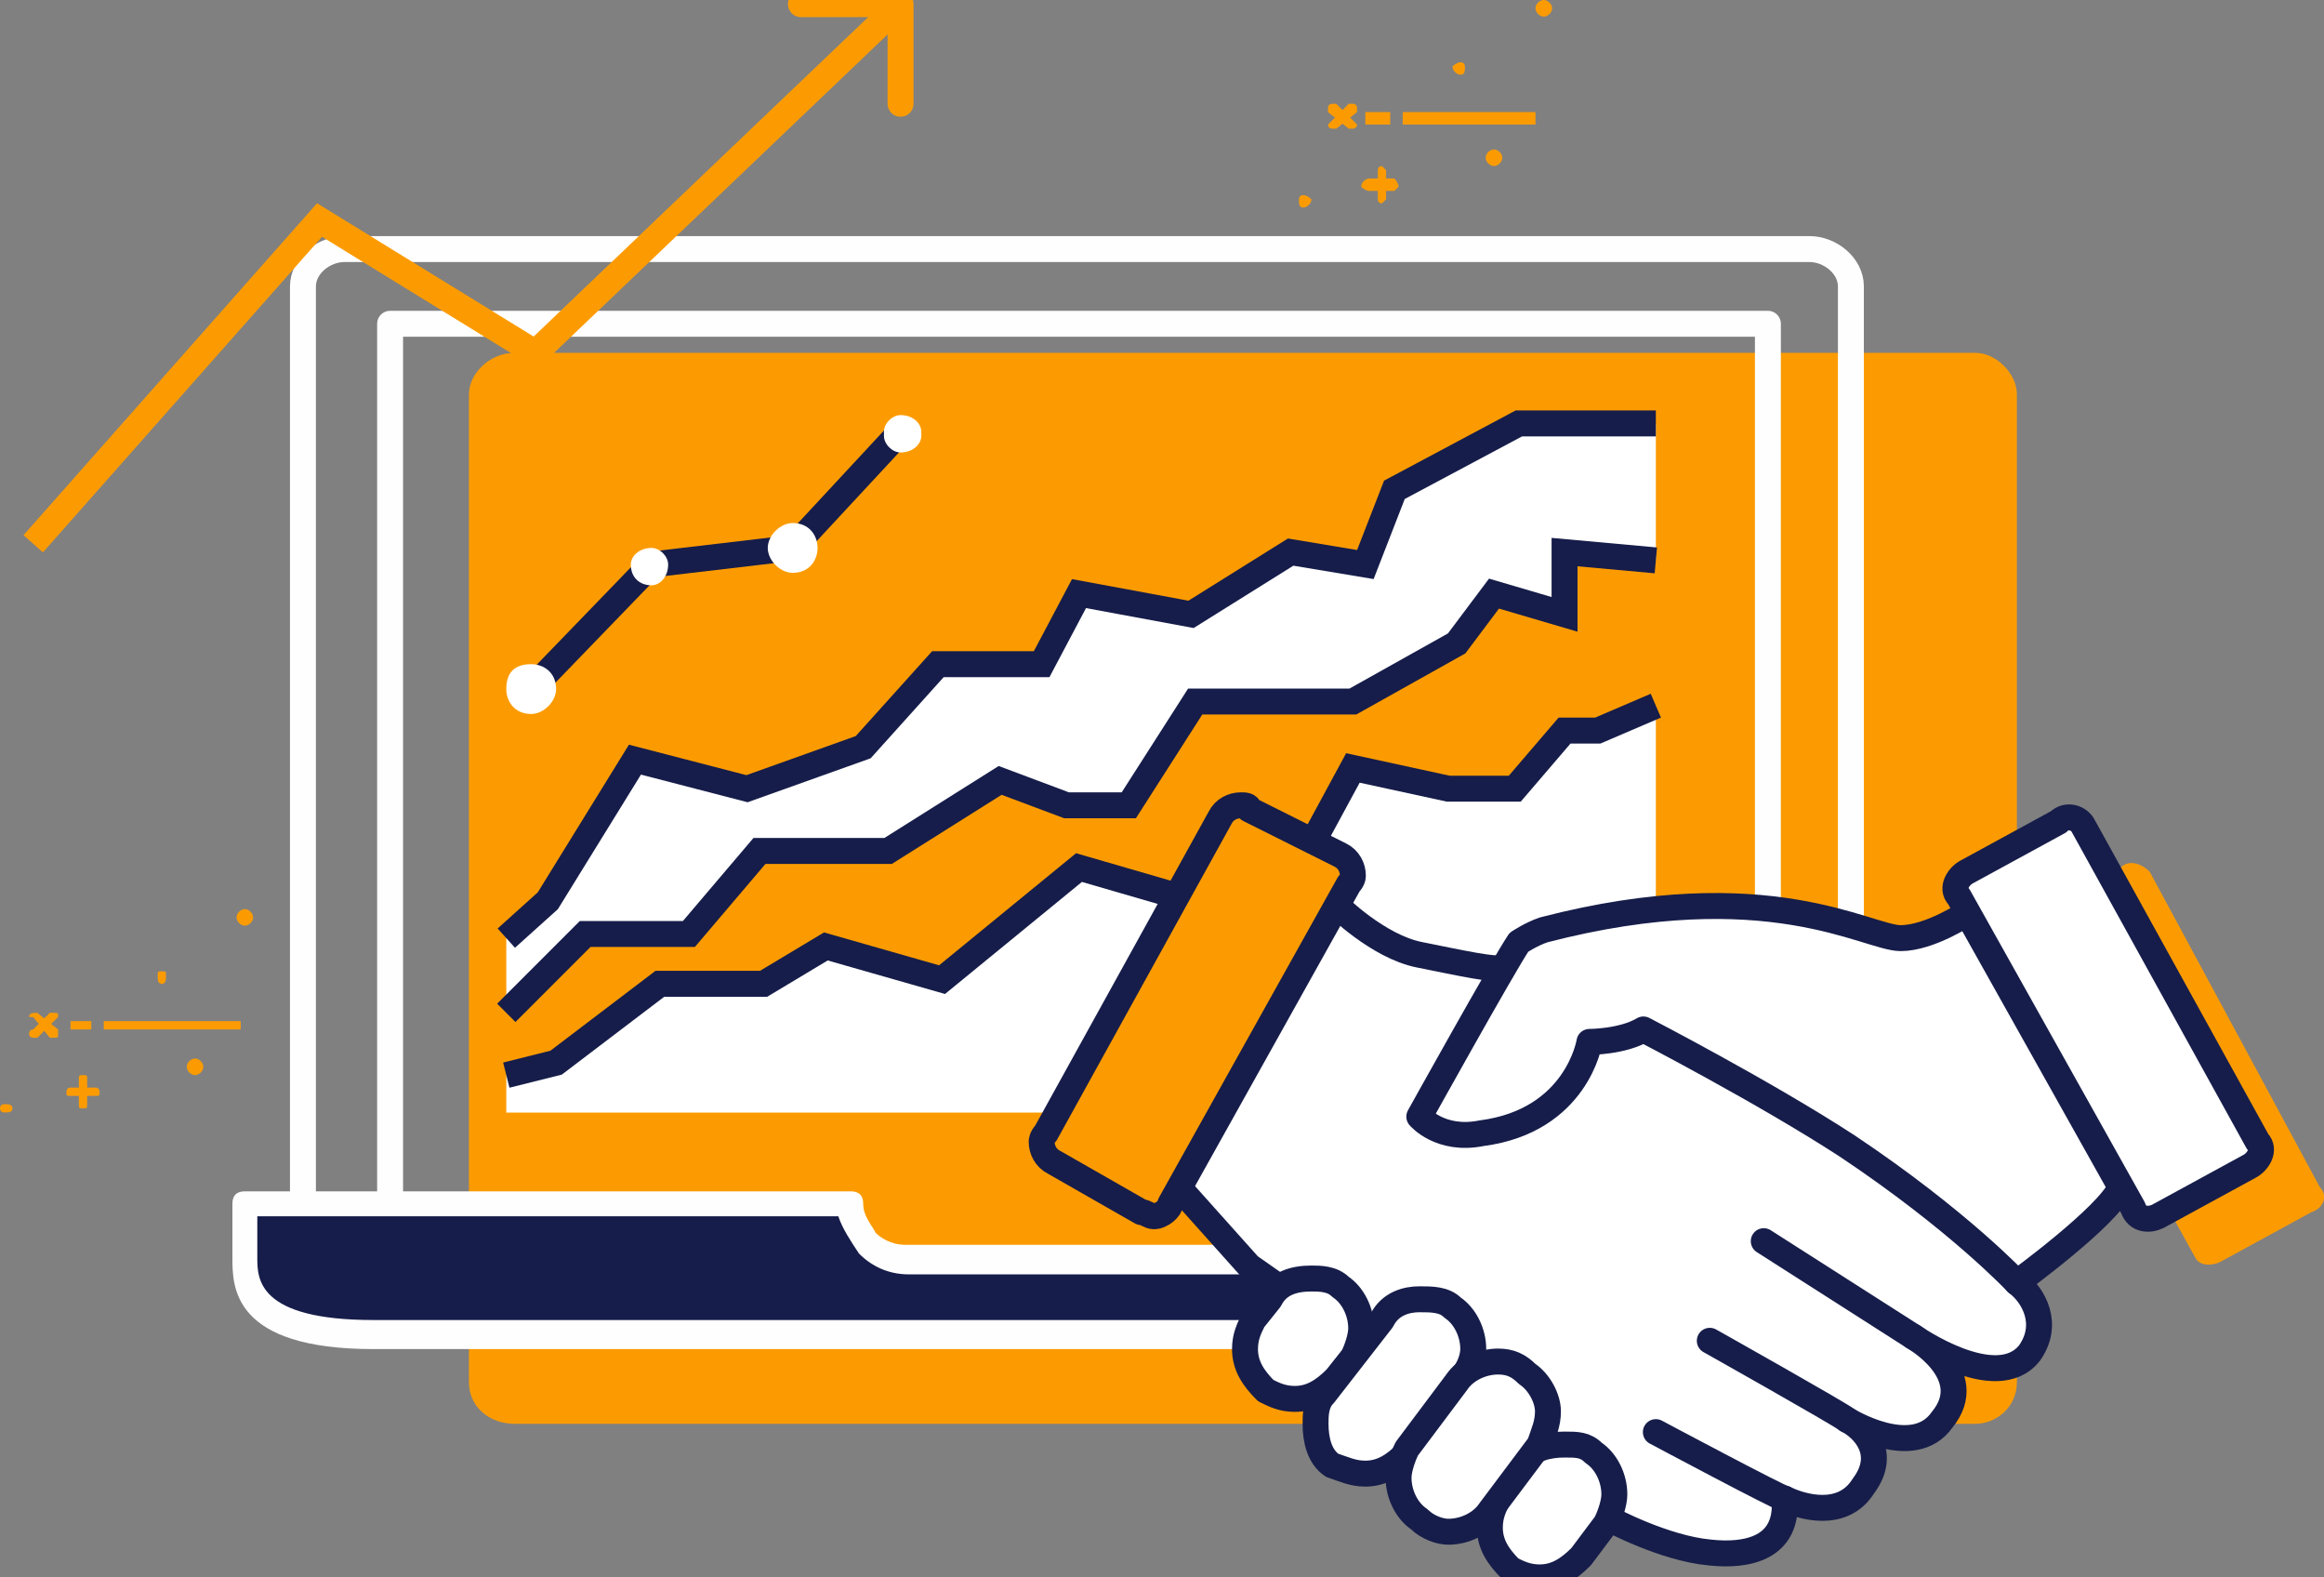 <?xml version="1.0" encoding="UTF-8"?>
<!DOCTYPE svg PUBLIC "-//W3C//DTD SVG 1.1//EN" "http://www.w3.org/Graphics/SVG/1.1/DTD/svg11.dtd">
<!-- Creator: CorelDRAW X8 -->
<svg xmlns="http://www.w3.org/2000/svg" xml:space="preserve" width="560px" height="380px" version="1.1" style="shape-rendering:geometricPrecision; text-rendering:geometricPrecision; image-rendering:optimizeQuality; fill-rule:evenodd; clip-rule:evenodd"
viewBox="0 0 560 380"
 xmlns:xlink="http://www.w3.org/1999/xlink">
 <rect x="0" y="0" width="560" height="380" fill="#808080" stroke="none"/>
 <defs>
  <style type="text/css">
   <![CDATA[
    .str0 {stroke:#FEFEFE;stroke-width:6.25}
    .str2 {stroke:#161D4A;stroke-width:6.25}
    .str3 {stroke:#FC9B01;stroke-width:6.25}
    .str1 {stroke:#FEFEFE;stroke-width:6.25;stroke-linejoin:round}
    .str5 {stroke:#161D4A;stroke-width:6.25;stroke-linejoin:round}
    .str6 {stroke:#161D4A;stroke-width:6.25;stroke-linecap:round;stroke-linejoin:round}
    .str4 {stroke:#FC9B01;stroke-width:6.25;stroke-linecap:round;stroke-linejoin:round}
    .fil1 {fill:none}
    .fil2 {fill:#161D4A}
    .fil5 {fill:#5AB894}
    .fil0 {fill:#FC9B01}
    .fil4 {fill:white}
    .fil3 {fill:#FEFEFE;fill-rule:nonzero}

.arrow-circle-down {
  display: block;
  width: 40px;
  height: 40px;
  margin: 16px 0;
  /*fill: #fff;*/
}

.bounce {
  -webkit-animation: bounce 1.5s;
          animation: bounce 1.5s;
  -webkit-animation-iteration-count: infinite;
          animation-iteration-count: infinite;
}

@-webkit-keyframes bounce {
  0%,
  25%,
  50%,
  75%,
  100% {
    -webkit-transform: translateY(0);
            transform: translateY(0);
  }
  40% {
    -webkit-transform: translateY(-20px);
            transform: translateY(-20px);
  }
  60% {
    -webkit-transform: translateY(-12px);
            transform: translateY(-12px);
  }
}

@keyframes bounce {
  0%,
  25%,
  50%,
  75%,
  100% {
    -webkit-transform: translateY(0);
            transform: translateY(0);
  }
  40% {
    -webkit-transform: translateY(-45px);
            transform: translateY(-45px);
  }
  60% {
    -webkit-transform: translateY(-25px);
            transform: translateY(-25px);
  }
}
   ]]>
  </style>
 </defs>
 <g id="Layer_x0020_1">
  <g id="_723119848">
   <g>
    <path class="fil0" d="M486 333c0,0 0,0 0,0 0,6 -5,10 -10,10l-352 0c-6,0 -11,-4 -11,-10 0,0 0,0 0,0l0 -238c0,0 0,0 0,0 0,-5 5,-10 11,-10l352 0c5,0 10,5 10,10 0,0 0,0 0,0l0 238 0 0z"/>
    <path class="fil1 str0" d="M446 308c0,0 0,0 0,0 0,5 -5,10 -10,10l-353 0c-5,0 -10,-5 -10,-10 0,0 0,0 0,0l0 -239c0,0 0,0 0,0 0,-5 5,-9 10,-9l353 0c5,0 10,4 10,9 0,0 0,0 0,0l0 239 0 0z"/>
    <polygon class="fil1 str1" points="94,303 426,303 426,78 94,78 "/>
    <path class="fil2" d="M314 290c0,0 0,0 0,0 0,7 -6,13 -14,13l-81 0c-8,0 -14,-6 -14,-13 0,0 0,0 0,0l-146 0 0 13c0,6 0,18 31,18l340 0c31,0 31,-12 31,-18l0 -13 -147 0z"/>
    <path class="fil3" d="M317 293c-1,3 -3,6 -5,9 -3,3 -7,5 -12,5l-81 0c-5,0 -9,-2 -12,-5 -2,-3 -4,-6 -5,-9l-140 0 0 10c0,5 0,15 28,15l340 0c14,0 21,-2 25,-6 3,-3 3,-6 3,-9l0 -10 -141 0zm-9 4c1,-2 3,-4 3,-7 0,-2 1,-3 3,-3l147 0c2,0 3,1 3,3l0 13c0,4 0,9 -5,14 -4,4 -13,8 -29,8l-340 0c-34,0 -34,-15 -34,-22l0 -13c0,-2 1,-3 3,-3l146 0c2,0 3,1 3,3 0,3 2,5 3,7 2,2 5,3 8,3l81 0c3,0 6,-1 8,-3z"/>
    <polygon class="fil4" points="122,268 122,226 132,217 153,183 180,190 208,180 226,160 251,160 260,143 287,148 311,133 329,136 336,118 366,102 399,102 399,268 "/>
    <g>
     <path class="fil4" d="M122 226l10 -9 21 -34 27 7 28 -10 18 -20 25 0 9 -17 27 5 24 -15 18 3 7 -18 30 -16 33 0 -277 124zm0 0l0 0 0 0z"/>
    </g>
    <polyline class="fil1 str2" points="122,226 132,217 153,183 180,190 208,180 226,160 251,160 260,143 287,148 311,133 329,136 336,118 366,102 399,102 "/>
    <polygon class="fil0" points="400,135 377,133 377,148 360,143 351,155 326,169 288,169 272,194 257,194 241,188 214,205 183,205 166,225 141,225 121,244 121,268 400,268 "/>
    <polyline class="fil1 str2" points="399,135 377,133 377,148 360,143 351,155 326,169 288,169 272,194 257,194 241,188 214,205 183,205 166,225 141,225 122,244 "/>
    <polygon class="fil4" points="122,268 122,259 134,256 159,237 184,237 199,228 227,236 260,209 291,218 313,209 326,185 349,190 365,190 377,176 385,176 399,170 399,268 "/>
    <path class="fil1 str2" d="M122 259l12 -3 25 -19 25 0 15 -9 28 8 33 -27 31 9 22 -9 13 -24 23 5 16 0 12 -14 8 0 14 -6m-271 -4l29 -30 34 -4 26 -28"/>
    <path class="fil4" d="M134 166c0,3 -3,6 -6,6 -4,0 -6,-3 -6,-6 0,0 0,0 0,0 0,-4 2,-6 6,-6 3,0 6,2 6,6l0 0zm63 -34c0,0 0,0 0,0 0,3 -2,6 -6,6 -3,0 -6,-3 -6,-6 0,0 0,0 0,0 0,-3 3,-6 6,-6 4,0 6,3 6,6l0 0zm-36 4c0,3 -2,5 -4,5 -3,0 -5,-2 -5,-5 0,0 0,0 0,0 0,-2 2,-4 5,-4 2,0 4,2 4,4l0 0zm61 -32c0,0 0,1 0,1 0,2 -2,4 -5,4 -2,0 -4,-2 -4,-4 0,0 0,-1 0,-1 0,0 0,0 0,0 0,-2 2,-4 4,-4 3,0 5,2 5,4 0,0 0,0 0,0l0 0z"/>
    <polyline class="fil1 str3" points="8,131 77,53 129,85 217,1 "/>
    <polyline class="fil1 str4" points="193,1 217,1 217,25 "/>
    <path class="fil0" d="M23 264l-6 0c-1,0 -1,0 -1,-1 0,0 0,-1 1,-1l6 0c1,0 1,1 1,1 0,1 0,1 -1,1l0 0z"/>
    <g>
     <path class="fil0" d="M20 267c-1,0 -1,0 -1,-1l0 -6c0,0 0,0 0,0 0,-1 0,-1 1,-1 1,0 1,0 1,1 0,0 0,0 0,0l0 6c0,1 0,1 -1,1l0 0zm-12 -17c0,0 -1,0 -1,-1 0,0 0,-1 1,-1l4 -4c0,0 1,0 1,0 1,0 1,0 1,1 0,0 0,0 0,0l-5 5c0,0 0,0 -1,0 0,0 0,0 0,0l0 0zm0 0l0 0 0 0z"/>
    </g>
    <g>
     <path class="fil0" d="M13 250c0,0 0,0 0,0 0,0 -1,0 -1,0l-4 -5c0,0 -1,0 -1,0 0,-1 1,-1 2,-1 0,0 0,0 0,0l5 4c0,0 0,1 0,1 0,1 0,1 -1,1l0 0zm12 -2l33 0 0 -2 -33 0 0 2zm-8 0l5 0 0 -2 -5 0 0 2zm32 9c0,0 0,0 0,0 0,1 -1,2 -2,2 -1,0 -2,-1 -2,-2 0,0 0,0 0,0 0,-1 1,-2 2,-2 1,0 2,1 2,2l0 0zm12 -36c0,0 0,0 0,0 0,1 -1,2 -2,2 -1,0 -2,-1 -2,-2 0,0 0,0 0,0 0,-1 1,-2 2,-2 1,0 2,1 2,2l0 0zm-58 46c0,0 0,0 0,0 0,1 -1,1 -2,1 0,0 -1,0 -1,-1 0,-1 1,-1 1,-1 1,0 2,0 2,1l0 0zm37 -32c0,0 0,0 0,0 0,1 0,2 -1,2 -1,0 -1,-1 -1,-2 0,-1 0,-1 1,-1 1,0 1,0 1,1l0 0zm296 -189l-6 0c-1,0 -2,-1 -2,-1 0,-1 1,-2 2,-2l6 0c0,0 1,1 1,2 0,0 -1,1 -1,1l0 0zm0 0l0 0 0 0z"/>
    </g>
    <g>
     <path class="fil0" d="M333 49c-1,0 -1,-1 -1,-1 0,0 0,0 0,0l0 -7c0,0 0,0 0,0 0,0 0,-1 1,-1 0,0 1,1 1,1 0,0 0,0 0,0l0 7c0,0 -1,1 -1,1l0 0zm-12 -18c0,0 -1,0 -1,-1 0,0 0,0 0,0l5 -5c0,0 0,0 1,0 0,0 1,0 1,1 0,0 0,0 0,1l-5 4c0,0 0,0 -1,0 0,0 0,0 0,0l0 0zm0 0l0 0 0 0z"/>
    </g>
    <g>
     <path class="fil0" d="M326 31c0,0 0,0 0,0 -1,0 -1,0 -1,0l-5 -4c0,-1 0,-1 0,-1 0,-1 1,-1 1,-1 1,0 1,0 1,0l5 5c0,0 0,0 0,0 0,1 -1,1 -1,1l0 0zm12 -1l32 0 0 -3 -32 0 0 3zm-9 0l6 0 0 -3 -6 0 0 3zm33 8c0,0 0,0 0,0 0,1 -1,2 -2,2 -1,0 -2,-1 -2,-2 0,0 0,0 0,0 0,-1 1,-2 2,-2 1,0 2,1 2,2l0 0zm12 -36c0,0 0,0 0,0 0,1 -1,2 -2,2 -1,0 -2,-1 -2,-2 0,0 0,0 0,0 0,-1 1,-2 2,-2 1,0 2,1 2,2l0 0zm-58 46c0,1 -1,2 -2,2 -1,0 -1,-1 -1,-2 0,0 0,-1 1,-1 1,0 2,1 2,1l0 0zm37 -32c0,1 0,2 -1,2 -1,0 -2,-1 -2,-2 0,0 1,-1 2,-1 1,0 1,1 1,1l0 0zm0 0l0 0 0 0z"/>
    </g>
   </g>
   <g class="arrow-circle-down bounce">
    <path class="fil0" d="M559 286c2,2 1,5 -2,6l-22 12c-2,1 -5,1 -6,-1l-42 -76c-1,-2 0,-5 2,-6l22 -12c2,-2 5,-1 7,1l41 76 0 0z"/>
    <path class="fil4" d="M388 366c0,0 13,7 24,8 9,1 19,-1 18,-13 4,2 14,5 19,-3 6,-8 0,-14 -4,-16l0 0c0,0 16,10 23,0 9,-11 -7,-20 -7,-20 0,0 20,14 28,4 5,-7 1,-14 -3,-17l-43 -57 -81 -19c-1,1 -10,-1 -20,-3 -10,-2 -20,-12 -20,-12l-38 68 17 19 87 61 0 0z"/>
    <path class="fil1 str5" d="M388 366c0,0 13,7 24,8 9,1 19,-1 18,-13 4,2 14,5 19,-3 6,-8 0,-14 -4,-16l0 0c0,0 16,10 23,0 9,-11 -7,-20 -7,-20 0,0 20,14 28,4 5,-7 1,-14 -3,-17l-43 -57 -81 -19c-1,1 -10,-1 -20,-3 -10,-2 -20,-12 -20,-12l-38 68 17 19 87 61 0 0z"/>
    <path class="fil1 str6" d="M445 342c-1,-1 -33,-19 -33,-19m-13 22c0,0 30,16 31,16m31 -39l-36 -23"/>
    <path class="fil4" d="M544 275c2,2 0,5 -2,6l-22 12c-2,1 -5,1 -6,-2l-42 -75c-2,-2 0,-5 2,-6l22 -12c2,-2 5,-1 6,1l42 76 0 0z"/>
    <path class="fil1 str5" d="M544 275c2,2 0,5 -2,6l-22 12c-2,1 -5,1 -6,-2l-42 -75c-2,-2 0,-5 2,-6l22 -12c2,-2 5,-1 6,1l42 76 0 0z"/>
    <path class="fil5" d="M252 273c-1,1 -1,2 -1,2 0,2 1,4 3,5l21 12c1,0 2,1 3,1 2,0 4,-2 4,-3l43 -77c0,0 1,-1 1,-2 0,-2 -1,-4 -3,-5l-22 -11c0,-1 -1,-1 -2,-1 -2,0 -4,1 -5,3l-42 76z"/>
    <path class="fil0 str5" d="M252 273c-1,1 -1,2 -1,2 0,2 1,4 3,5l21 12c1,0 2,1 3,1 2,0 4,-2 4,-3l43 -77c0,0 1,-1 1,-2 0,-2 -1,-4 -3,-5l-22 -11c0,-1 -1,-1 -2,-1 -2,0 -4,1 -5,3l-42 76z"/>
    <g>
     <path class="fil4" d="M396 248c0,0 29,15 49,28 27,18 41,33 41,33 0,0 22,-16 25,-23l-37 -66c0,0 -9,6 -16,6 -8,0 -32,-16 -86,-2 -3,1 -6,3 -6,3 -4,6 -24,42 -24,42 0,0 5,6 15,4 23,-3 26,-22 26,-22 0,0 8,0 13,-3l0 0zm0 0l0 0 0 0z"/>
    </g>
    <path class="fil1 str5" d="M396 248c0,0 29,15 49,28 27,18 41,33 41,33 0,0 22,-16 25,-23l-37 -66c0,0 -9,6 -16,6 -8,0 -32,-16 -86,-2 -3,1 -6,3 -6,3 -4,6 -24,42 -24,42 0,0 5,6 15,4 23,-3 26,-22 26,-22 0,0 8,0 13,-3l0 0z"/>
    <path class="fil4" d="M322 332c-3,3 -6,5 -10,5 -3,0 -5,-1 -7,-2 -3,-3 -5,-6 -5,-10 0,-3 1,-5 2,-7l4 -5c2,-4 6,-5 10,-5 2,0 5,0 7,2 3,2 5,6 5,10 0,2 -1,5 -2,7l-4 5 0 0z"/>
    <path class="fil1 str5" d="M322 332c-3,3 -6,5 -10,5 -3,0 -5,-1 -7,-2 -3,-3 -5,-6 -5,-10 0,-3 1,-5 2,-7l4 -5c2,-4 6,-5 10,-5 2,0 5,0 7,2 3,2 5,6 5,10 0,2 -1,5 -2,7l-4 5 0 0z"/>
    <path class="fil4" d="M381 375c-3,3 -6,5 -10,5 -3,0 -5,-1 -7,-2 -3,-3 -5,-6 -5,-10 0,-3 1,-5 2,-7l6 -9c2,-3 6,-4 10,-4 3,0 5,0 7,2 3,2 5,6 5,10 0,2 -1,5 -2,7l-6 8 0 0z"/>
    <path class="fil1 str5" d="M381 375c-3,3 -6,5 -10,5 -3,0 -5,-1 -7,-2 -3,-3 -5,-6 -5,-10 0,-3 1,-5 2,-7l6 -9c2,-3 6,-4 10,-4 3,0 5,0 7,2 3,2 5,6 5,10 0,2 -1,5 -2,7l-6 8 0 0z"/>
    <path class="fil4" d="M339 350c-3,3 -6,5 -10,5 -3,0 -5,-1 -8,-2 -3,-2 -4,-6 -4,-10 0,-2 0,-5 2,-7l14 -18c2,-4 6,-5 9,-5 3,0 6,0 8,2 3,2 5,6 5,10 0,2 -1,5 -3,7l-13 18 0 0z"/>
    <path class="fil1 str5" d="M339 350c-3,3 -6,5 -10,5 -3,0 -5,-1 -8,-2 -3,-2 -4,-6 -4,-10 0,-2 0,-5 2,-7l14 -18c2,-4 6,-5 9,-5 3,0 6,0 8,2 3,2 5,6 5,10 0,2 -1,5 -3,7l-13 18 0 0z"/>
    <path class="fil4" d="M359 364c-2,3 -6,5 -10,5 -2,0 -5,-1 -7,-3 -3,-2 -5,-6 -5,-10 0,-2 1,-5 2,-7l12 -16c2,-3 6,-5 10,-5 3,0 5,1 7,3 3,2 5,6 5,9 0,3 -1,5 -2,8l-12 16 0 0z"/>
    <path class="fil1 str5" d="M359 364c-2,3 -6,5 -10,5 -2,0 -5,-1 -7,-3 -3,-2 -5,-6 -5,-10 0,-2 1,-5 2,-7l12 -16c2,-3 6,-5 10,-5 3,0 5,1 7,3 3,2 5,6 5,9 0,3 -1,5 -2,8l-12 16 0 0z"/>    
   </g>
  </g>
 </g>
</svg>
